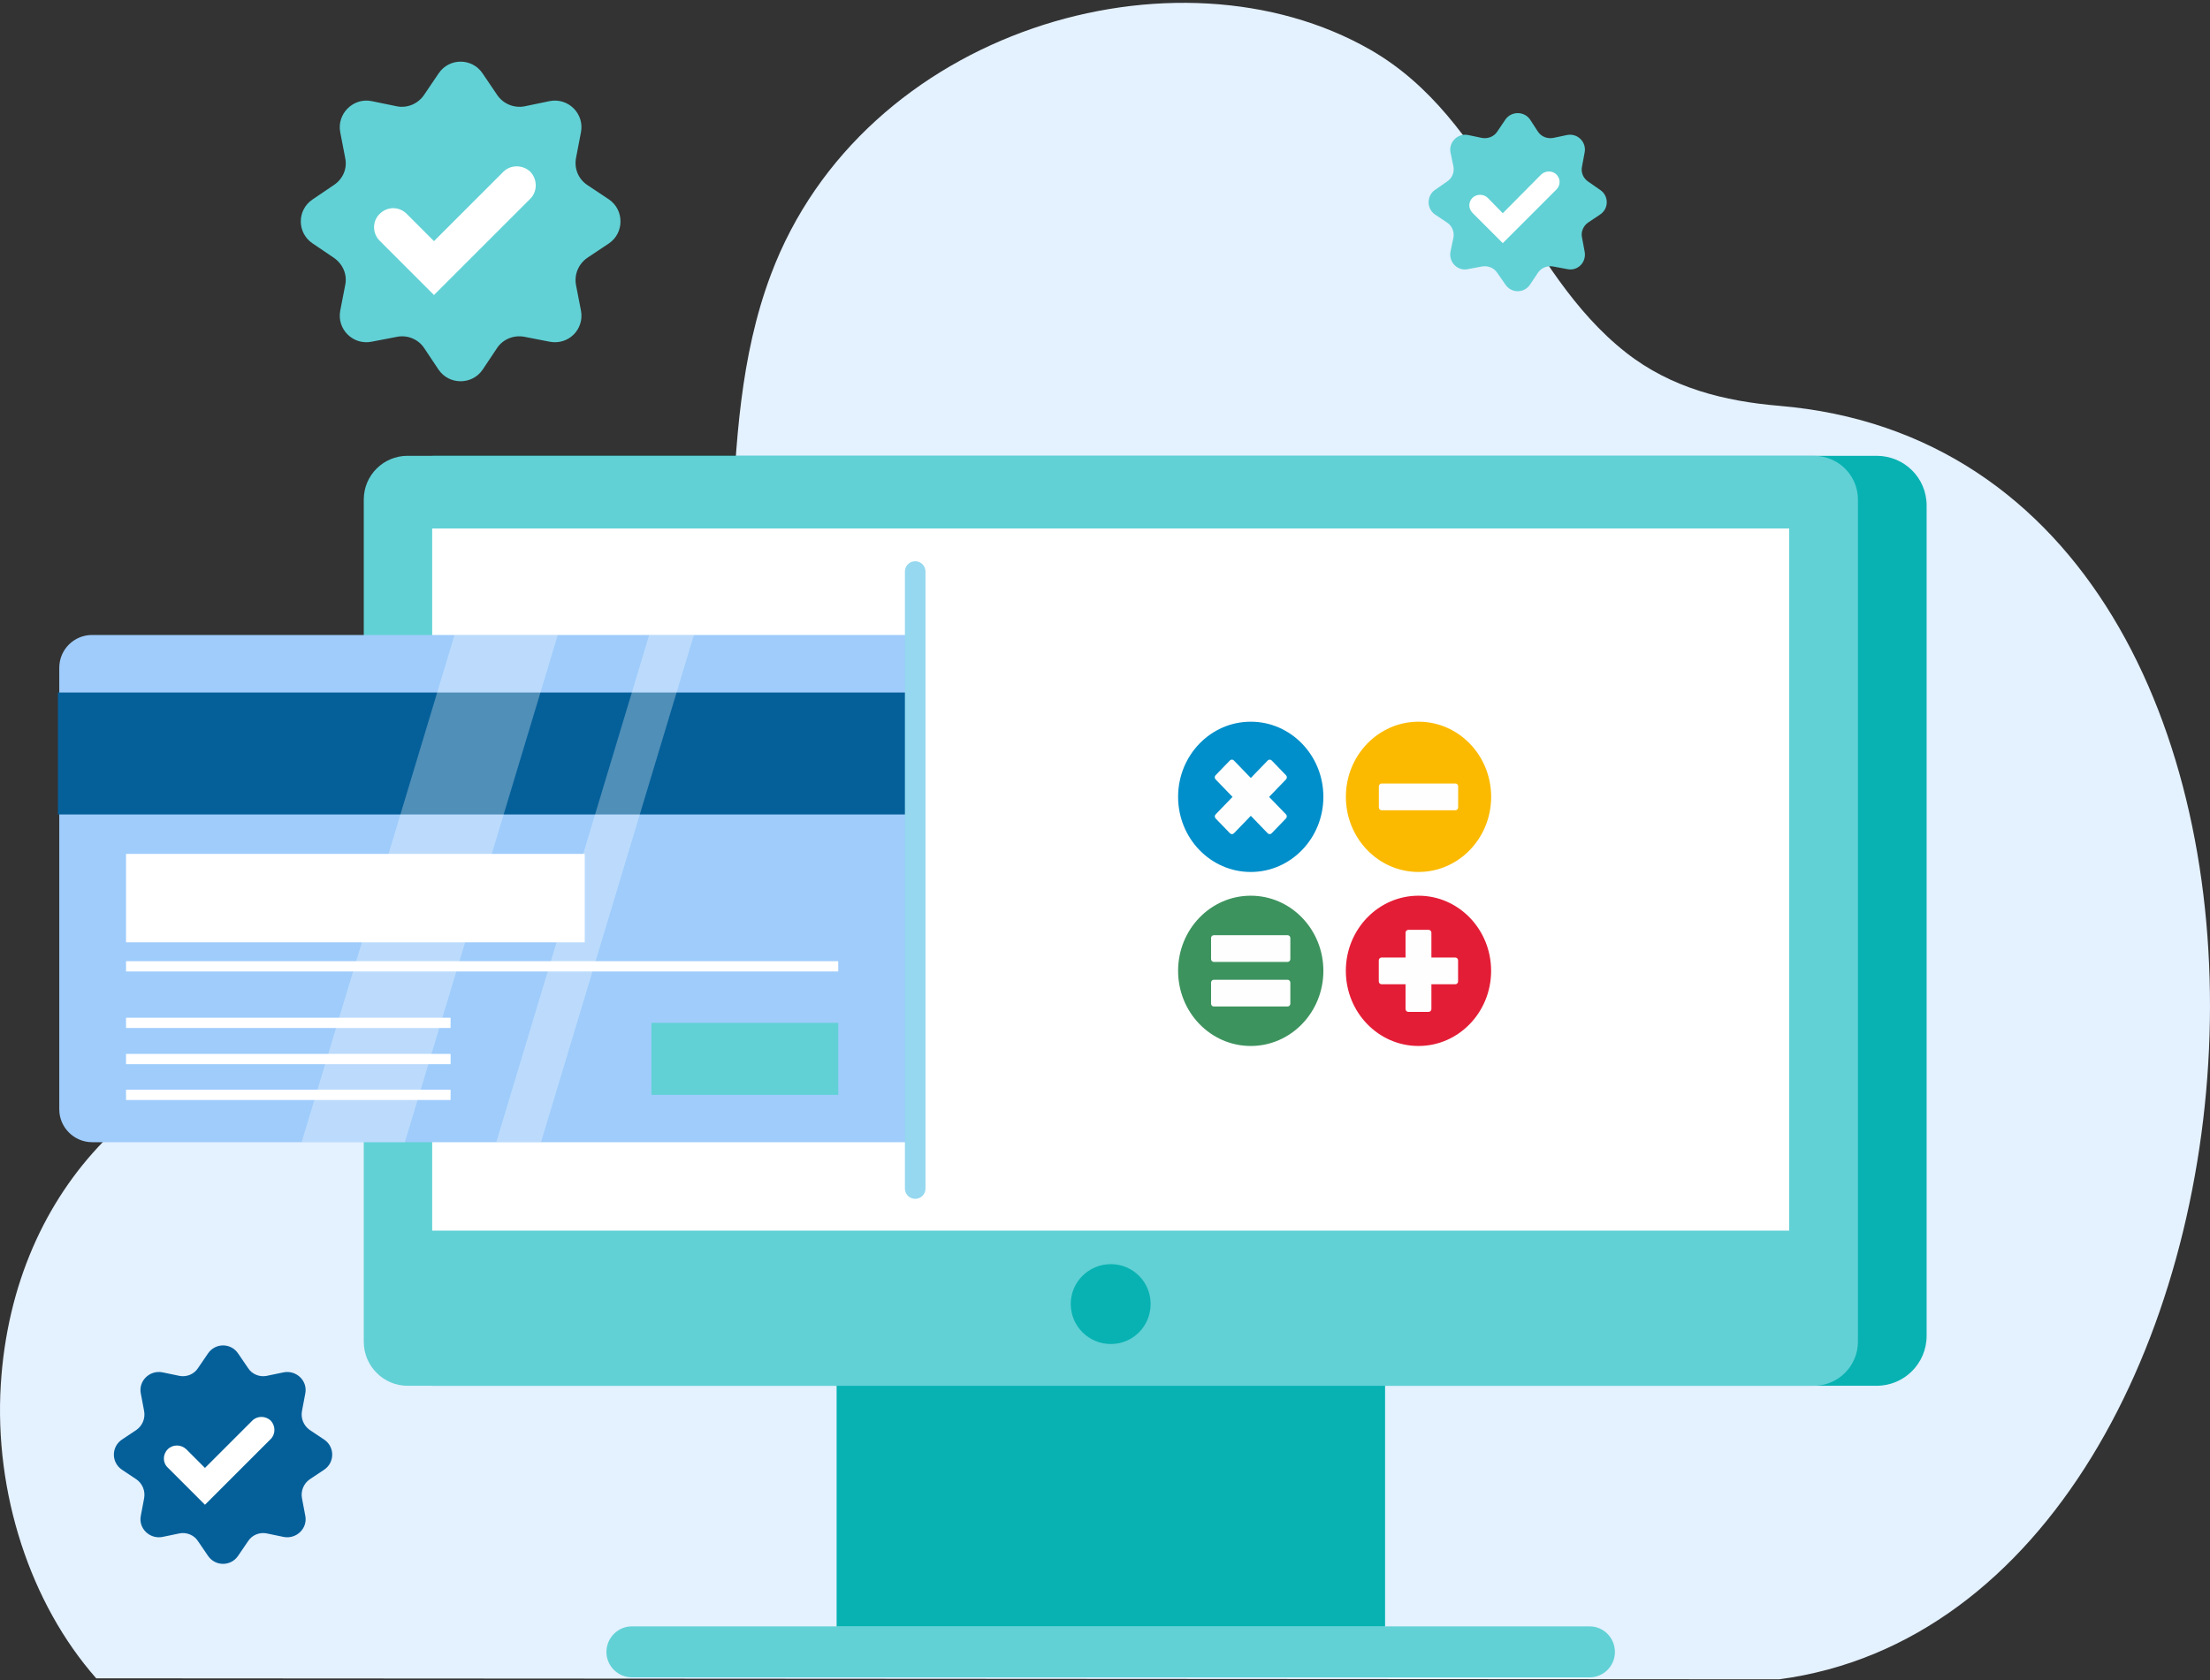 <svg width="430" height="327" viewBox="0 0 430 327" fill="none" xmlns="http://www.w3.org/2000/svg">
    <rect x="0" y="0" width="430" height="327" fill="#333333" stroke="none"/>
    <path
        d="M346.176 78.983C335.541 78.087 325.175 75.529 316.375 68.623C296.022 52.637 290.299 23.349 266.706 9.729C229.023 -11.949 167.909 5.636 149.985 53.468C138.054 85.186 146.368 121.891 135.787 154.12C125.637 185.134 103.772 201.568 76.076 203.103C61.338 203.87 76.491 201.696 61.752 202.719C30.17 204.957 2.582 230.344 0.153 269.479C-1.143 290.518 5.875 312.068 18.724 326.647L346.176 326.839C450.534 312.899 465.111 88.994 346.176 78.983Z"
        fill="#E4F1FF" />
    <path
        d="M365.139 269.707H84.148V88.714H365.139C370.513 88.714 374.863 93.001 374.863 98.375V259.983C374.863 265.357 370.513 269.707 365.139 269.707Z"
        fill="#08B2B2" />
    <path
        d="M352.921 269.707H79.288C74.618 269.707 70.779 265.868 70.779 261.134V97.223C70.779 92.489 74.618 88.714 79.288 88.714H352.921C357.656 88.714 361.494 92.489 361.494 97.223V261.134C361.494 265.868 357.656 269.707 352.921 269.707Z"
        fill="#61D1D5" />
    <path d="M348.124 239.51H84.088V102.853H348.124V239.51Z" fill="white" />
    <path
        d="M276.001 169.709C283.807 169.709 290.136 163.162 290.136 155.085C290.136 147.009 283.807 140.461 276.001 140.461C268.195 140.461 261.867 147.009 261.867 155.085C261.867 163.162 268.195 169.709 276.001 169.709Z"
        fill="#FBBA00" />
    <path
        d="M243.357 169.709C251.163 169.709 257.491 163.162 257.491 155.085C257.491 147.009 251.163 140.461 243.357 140.461C235.551 140.461 229.223 147.009 229.223 155.085C229.223 163.162 235.551 169.709 243.357 169.709Z"
        fill="#008FCA" />
    <path
        d="M243.357 203.575C251.163 203.575 257.491 197.028 257.491 188.951C257.491 180.875 251.163 174.327 243.357 174.327C235.551 174.327 229.223 180.875 229.223 188.951C229.223 197.028 235.551 203.575 243.357 203.575Z"
        fill="#3D935E" />
    <path
        d="M275.994 203.575C283.8 203.575 290.128 197.028 290.128 188.951C290.128 180.875 283.8 174.327 275.994 174.327C268.187 174.327 261.859 180.875 261.859 188.951C261.859 197.028 268.187 203.575 275.994 203.575Z"
        fill="#E41D36" />
    <path
        d="M236.17 182.01H250.525C250.821 182.01 251.061 182.257 251.061 182.563V186.662C251.061 186.968 250.82 187.215 250.525 187.215H236.17C235.876 187.215 235.637 186.967 235.637 186.662V182.563C235.637 182.257 235.876 182.01 236.17 182.01Z"
        fill="#FEFEFE" />
    <path
        d="M236.17 190.686H250.525C250.821 190.686 251.061 190.933 251.061 191.239V195.337C251.061 195.643 250.82 195.89 250.525 195.89H236.17C235.876 195.89 235.637 195.643 235.637 195.337V191.239C235.637 190.933 235.876 190.686 236.17 190.686Z"
        fill="#FEFEFE" />
    <path
        d="M268.808 186.358H283.164C283.46 186.358 283.698 186.605 283.698 186.91V191.009C283.698 191.316 283.46 191.562 283.164 191.562H268.808C268.513 191.562 268.273 191.316 268.273 191.009V186.91C268.273 186.605 268.513 186.358 268.808 186.358Z"
        fill="#FEFEFE" />
    <path
        d="M273.477 196.378V181.531C273.477 181.223 273.716 180.972 274.012 180.972H277.974C278.269 180.972 278.509 181.223 278.509 181.531V196.378C278.509 196.686 278.269 196.936 277.974 196.936H274.012C273.716 196.936 273.477 196.686 273.477 196.378Z"
        fill="#FEFEFE" />
    <path
        d="M268.823 152.492H283.179C283.473 152.492 283.713 152.739 283.713 153.044V157.143C283.713 157.45 283.473 157.696 283.179 157.696H268.823C268.528 157.696 268.289 157.45 268.289 157.143V153.044C268.289 152.739 268.528 152.492 268.823 152.492Z"
        fill="#FEFEFE" />
    <path
        d="M236.523 158.501L246.671 148.001C246.88 147.784 247.221 147.782 247.43 147.999L250.23 150.896C250.439 151.112 250.439 151.465 250.228 151.683L240.08 162.182C239.871 162.401 239.529 162.401 239.32 162.184L236.519 159.287C236.311 159.071 236.311 158.718 236.523 158.501Z"
        fill="#FEFEFE" />
    <path
        d="M246.657 162.179L236.511 151.681C236.3 151.462 236.299 151.112 236.507 150.895L239.309 147.995C239.518 147.779 239.858 147.782 240.069 148L250.217 158.498C250.426 158.717 250.429 159.069 250.22 159.284L247.418 162.184C247.21 162.4 246.869 162.398 246.657 162.179Z"
        fill="#FEFEFE" />
    <path
        d="M223.879 253.776C223.879 258.127 220.424 261.582 216.137 261.582C211.851 261.582 208.332 258.127 208.332 253.776C208.332 249.49 211.851 246.035 216.137 246.035C220.424 246.035 223.879 249.49 223.879 253.776Z"
        fill="#08B2B2" />
    <path d="M269.496 316.603H162.781V269.707H269.496V316.603Z" fill="#08B2B2" />
    <path
        d="M309.286 326.455H122.918C120.231 326.455 117.992 324.216 117.992 321.529C117.992 318.778 120.231 316.538 122.918 316.538H309.286C312.037 316.538 314.212 318.778 314.212 321.529C314.212 324.216 312.037 326.455 309.286 326.455Z"
        fill="#61D1D5" />
    <path
        d="M178.067 222.3H17.931C14.412 222.3 11.533 219.421 11.533 215.902V129.98C11.533 126.398 14.412 123.583 17.931 123.583H178.067V222.3Z"
        fill="#9FCCFB" />
    <path d="M178.067 158.514H11.277V134.779H178.067V158.514Z" fill="#05609A" />
    <path d="M113.77 183.401H24.521V166.191H113.77V183.401Z" fill="white" />
    <path d="M24.521 188.072H163.097" stroke="white" stroke-width="2" stroke-miterlimit="10" />
    <path d="M24.521 199.076H87.668" stroke="white" stroke-width="2" stroke-miterlimit="10" />
    <path d="M24.521 206.114H87.668" stroke="white" stroke-width="2" stroke-miterlimit="10" />
    <path d="M24.521 213.087H87.668" stroke="white" stroke-width="2" stroke-miterlimit="10" />
    <path d="M163.097 213.087H126.758V199.076H163.097V213.087Z" fill="#61D1D5" />
    <path d="M178.07 111.235V231.321" stroke="#95D8EF" stroke-width="4" stroke-miterlimit="10" stroke-linecap="round" />
    <path opacity="0.3" d="M78.776 222.3H58.688L88.437 123.583H108.526L78.776 222.3Z" fill="white" />
    <path opacity="0.3" d="M105.263 222.3H96.562L126.312 123.583H135.013L105.263 222.3Z" fill="white" />
    <path
        d="M93.907 14.302L96.722 18.461C97.874 20.188 99.985 21.084 102.032 20.7L106.958 19.676C110.605 18.973 113.74 22.171 113.036 25.754L112.077 30.744C111.693 32.792 112.525 34.839 114.252 35.99L118.474 38.806C121.481 40.853 121.481 45.331 118.474 47.379L114.252 50.194C112.525 51.409 111.693 53.456 112.077 55.504L113.036 60.43C113.74 64.077 110.605 67.212 106.958 66.508L102.032 65.548C99.985 65.164 97.874 65.996 96.722 67.724L93.907 71.946C91.86 74.953 87.381 74.953 85.334 71.946L82.519 67.724C81.367 65.996 79.256 65.164 77.273 65.548L72.282 66.508C68.7 67.212 65.501 64.077 66.205 60.43L67.164 55.504C67.612 53.456 66.716 51.409 64.989 50.194L60.831 47.379C57.76 45.331 57.76 40.853 60.831 38.806L64.989 35.99C66.716 34.839 67.612 32.792 67.164 30.744L66.205 25.754C65.501 22.171 68.7 18.973 72.282 19.676L77.273 20.7C79.256 21.084 81.367 20.188 82.519 18.461L85.334 14.302C87.381 11.231 91.86 11.231 93.907 14.302Z"
        fill="#61D1D5" />
    <path
        d="M84.439 57.422L73.883 46.866C72.411 45.395 72.411 43.027 73.883 41.62C75.354 40.148 77.658 40.148 79.129 41.62L84.439 46.93L97.939 33.431C99.346 32.023 101.713 32.023 103.185 33.431C104.592 34.902 104.592 37.269 103.185 38.677L84.439 57.422Z"
        fill="white" />
    <path
        d="M297.706 23.265L299.241 25.632C299.881 26.591 301.033 27.039 302.184 26.847L304.935 26.271C306.983 25.888 308.71 27.679 308.326 29.662L307.814 32.413C307.558 33.565 308.07 34.717 309.03 35.356L311.333 36.956C313.061 38.107 313.061 40.602 311.333 41.754L309.03 43.29C308.07 43.929 307.558 45.145 307.814 46.233L308.326 48.984C308.71 51.031 306.983 52.822 304.935 52.374L302.184 51.863C301.033 51.671 299.881 52.118 299.241 53.078L297.706 55.381C296.554 57.109 294.059 57.109 292.908 55.381L291.308 53.078C290.668 52.118 289.517 51.671 288.365 51.863L285.614 52.374C283.631 52.822 281.839 51.031 282.223 48.984L282.799 46.233C282.991 45.145 282.543 43.929 281.519 43.29L279.216 41.754C277.553 40.602 277.553 38.107 279.216 36.956L281.519 35.356C282.543 34.717 282.991 33.565 282.799 32.413L282.223 29.662C281.839 27.679 283.631 25.888 285.614 26.271L288.365 26.847C289.517 27.039 290.668 26.591 291.308 25.632L292.908 23.265C294.059 21.601 296.554 21.601 297.706 23.265Z"
        fill="#61D1D5" />
    <path
        d="M292.396 47.321L286.511 41.435C285.679 40.603 285.679 39.324 286.511 38.492C287.342 37.724 288.622 37.724 289.453 38.492L292.396 41.499L299.882 33.95C300.713 33.182 302.057 33.182 302.825 33.95C303.657 34.781 303.657 36.061 302.825 36.892L292.396 47.321Z"
        fill="white" />
    <path
        d="M46.342 263.437L48.261 266.252C49.029 267.467 50.5 268.043 51.844 267.787L55.235 267.083C57.73 266.635 59.905 268.811 59.393 271.242L58.754 274.633C58.498 276.04 59.073 277.448 60.225 278.279L63.104 280.199C65.151 281.606 65.151 284.613 63.104 286.021L60.225 287.94C59.073 288.772 58.498 290.179 58.754 291.587L59.393 294.978C59.905 297.409 57.73 299.584 55.235 299.136L51.844 298.432C50.5 298.176 49.029 298.752 48.261 299.968L46.342 302.783C44.934 304.894 41.863 304.894 40.456 302.783L38.536 299.968C37.769 298.752 36.297 298.176 34.954 298.432L31.563 299.136C29.068 299.584 26.892 297.409 27.404 294.978L28.044 291.587C28.3 290.179 27.724 288.772 26.573 287.94L23.694 286.021C21.646 284.613 21.646 281.606 23.694 280.199L26.573 278.279C27.724 277.448 28.3 276.04 28.044 274.633L27.404 271.242C26.892 268.811 29.068 266.635 31.563 267.083L34.954 267.787C36.297 268.043 37.769 267.467 38.536 266.252L40.456 263.437C41.863 261.325 44.934 261.325 46.342 263.437Z"
        fill="#05609A" />
    <path
        d="M39.88 292.866L32.651 285.637C31.627 284.677 31.627 283.078 32.651 282.054C33.61 281.094 35.21 281.094 36.233 282.054L39.88 285.701L49.093 276.488C50.053 275.528 51.652 275.528 52.676 276.488C53.635 277.512 53.635 279.111 52.676 280.071L39.88 292.866Z"
        fill="white" />
</svg>